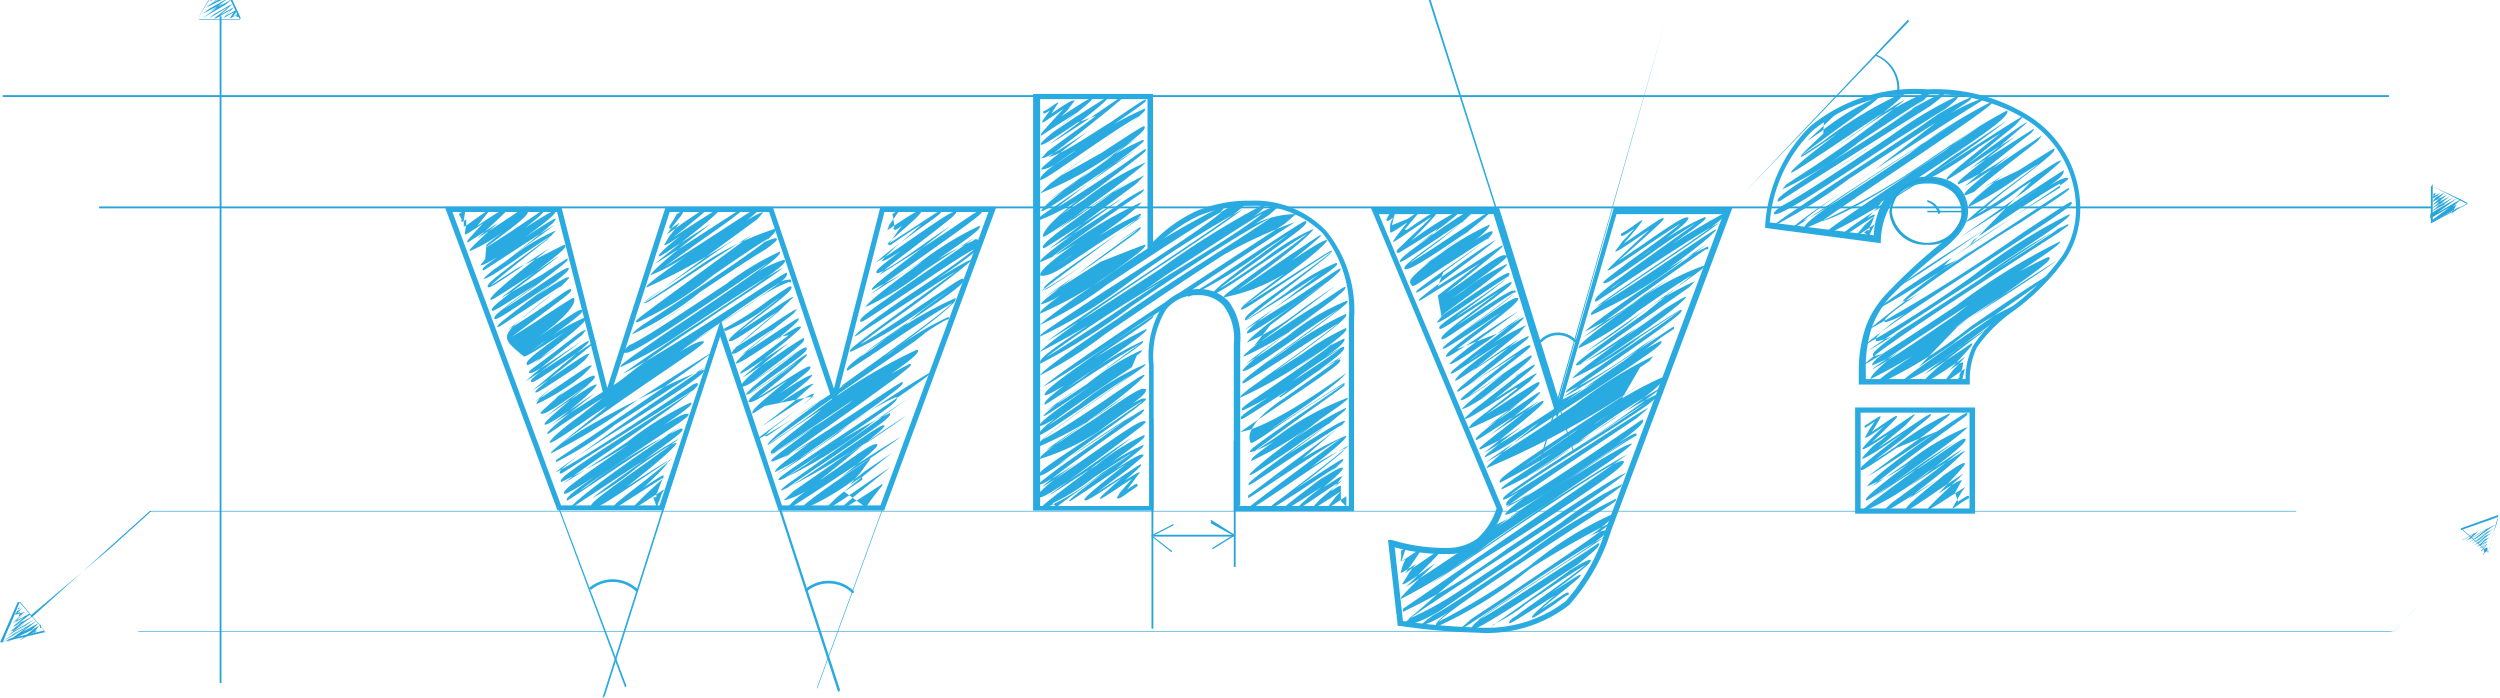 <svg xmlns="http://www.w3.org/2000/svg" viewBox="0 0 81.72 22.81"><defs><style>.a{fill:#27a4d9;}.b{fill:#29abe2;}</style></defs><title>why-do-i-need-digital-marketing</title><path class="a" d="M.09,3.17h78a0,0,0,1,0,0-.06H.09s0,.07,0,.07Z"/><path class="a" d="M3.24,6.81H79.47s0-.06,0-.06H3.24a0,0,0,0,0,0,.06Z"/><path class="a" d="M75.06,16.72H71.29l-9.77,0-13.41,0-14.71,0-13.66,0H5c-.06,0-.08,0-.13.06l-1.22,1.1L1,20.12s0,.07.05.05L4.9,16.7s.09,0,.22,0h7.57l11.77,0,14.31,0,14.51,0,12.35,0h9.43s0-.07,0-.07Z"/><path class="a" d="M4.52,20.65H78c.26,0,.26,0,.44-.2l2.46-2.68a0,0,0,1,0,0,0l-1.89,2.06c-.24.27-.49.53-.74.8,0,0,0,0,0,0H4.52a0,0,0,1,0,0,.06Z"/><path class="a" d="M81.31,18h0s0,0,0-.11l0,0-.16.08a0,0,0,0,1,0,0h0l.17-.2-.25.14h0l.24-.23,0,0-.36.2h0v0h0l.37-.31-.45.26s0,0,0,0,0,0,0,0h0l.27-.22.21-.16-.56.33s0,0,0,0,0,0,0,0l.59-.44-.67.39h0l.67-.5-.78.46h0a0,0,0,0,1,0,0l.32-.29-.4.24h0l-.08-.07h0v0h0l.08.08.5-.29h0s0,0,0,0,0,0,0,0h0l-.31.28c.61-.36.8-.47.87-.5h0v0l-.69.49.62-.35h0s0,0,0,0l-.58.43.52-.3h0s0,0,0,0h0l-.35.27-.12.1.41-.23h0l-.39.33.32-.19h0s0,0,0,0h0l-.12.11-.16.14.22-.12s0,0,0,0v0l-.18.2.12-.06s0,0,0,0l0,.1,0,.06h0v0h0l-.05,0Z"/><path class="a" d="M80.44,17.28l.89.78a0,0,0,0,0,0,0l.34-1.23s0,0,0,0l-1.23.44s0,.07,0,.06l1-.35.21-.08c.08,0,0,0,0,0,0,.17-.09.35-.14.52l-.16.58,0,.06c0,.07,0,0,0,0l-.11-.1-.78-.69A0,0,0,0,0,80.44,17.28Z"/><path class="a" d="M7.24,22.33V.53a0,0,0,0,0-.06,0v21.8a0,0,0,1,0,.06,0Z"/><path class="a" d="M7.73.61h0a0,0,0,0,1,0,0l0-.12L7.51.61h0v0h0A1.33,1.33,0,0,1,7.65.4h0L7.5.48,7.29.6h0a0,0,0,0,0,0,0s0,0,0,0L7.55.32,7.06.6H7s0,0,0,0h0L7.38.3,7.46.23,6.83.6h0L7.36.16,6.61.6s0,0,0,0,0,0,0,0l.7-.5L6.62.45h0a0,0,0,0,1,0,0v0L7.23,0,6.72.26h0s0,0,0,0l.53-.41L7.12-.1l-.3.17h0s0,0,0,0,0,0,0,0l.41-.34-.29.17h0s.1-.1.29-.26L7-.32H7s0,0,0,0a0,0,0,0,1,0,0H7L7.1-.45l.09-.09c-.08,0-.08,0-.08,0a0,0,0,0,1,0,0h0l.14-.08h0s0,0,0,0h0l-.13.15,0,0L7.3-.51h0a0,0,0,0,1,0,0L7-.21a2.86,2.86,0,0,1,.32-.18h0s0,0,0,0L7,0l.16-.09.3-.17h0v0h0L6.88.14l.48-.28.08,0h0a0,0,0,0,1,0,0v0L6.82.3,7.5-.09h0s-.19.15-.65.48l.7-.4h0V0L7,.46,7.6.12s0,0,0,0,0,0,0,0h0L7.4.32,7.19.49,7.65.23h0a0,0,0,0,1,0,0h0L7.38.52l.1-.06L7.71.33h0s0,0,0,.09l-.1.12.2-.11a0,0,0,0,1,0,0l0,.12,0,0a0,0,0,0,1,0,0s0,0,0,0l-.08,0Z"/><path class="a" d="M6.51.62l1.35,0a0,0,0,0,0,0-.05C7.67.15,7.46-.29,7.24-.74a0,0,0,0,0,0,0C7-.3,6.72.14,6.49.58c0,0,0,.06,0,0L7.1-.45l.11-.2c0-.08,0-.07,0,0l.27.53.3.64.07.12s0,0,0,0H7.71l-1.2,0A0,0,0,0,0,6.51.62Z"/><path class="a" d="M79.48,7.21h0s0,0,0,0h0s.19-.14.6-.44l0,0-.64.37h0V7L80,6.62l-.54.31h0s0,0,0,0h0v0h0l.45-.36-.44.26h0s0,0,0,0l.37-.31-.35.2h0v0l.28-.26-.27.15h0l.09-.12.1-.1c-.17.1-.17.1-.18.09h0s0,0,.05-.12l0,0-.06,0,0,0,.12-.06h0l-.05.11,0,0,.19-.11h0v0h0l-.14.16,0,0,.29-.17h0v0h0a2.8,2.8,0,0,1-.27.25L80,6.36h0v0h0l-.36.3.46-.26h0s0,0,0,0l-.48.38.59-.34h0v0h0l-.55.41.67-.38h0s0,0,0,0h0l-.24.18-.41.3.78-.45h0v0l-.28.26.12-.07.27-.15h0v0l-.27.15L80.13,7h0v0l.28-.25-.9.51Z"/><path class="a" d="M79.46,6.11l0,1.19a0,0,0,0,0,0,0l1.19-.63a0,0,0,0,0,0,0L79.5,6.08s-.06,0,0,0l1,.47.17.09s0-.05,0,0l-.49.25-.55.29-.11,0s0,.07,0,0v-.1c0-.36,0-.71,0-1.06A0,0,0,1,0,79.46,6.11Z"/><path class="a" d="M.2,21h0l.69-.5-.46.27-.33.19h0v0h0c.17-.12.52-.36.74-.53l-.64.38s0,0,0,0,0,0,0,0l.62-.46-.16.1-.36.21h0l.5-.39-.4.23s0,0,0,0,0,0,0,0l.39-.33-.3.18s0,0,0,0v0h0l.1-.1L.65,20l-.18.1h0s0,0,0,0l.15-.19-.06,0v0l.13-.08h0L.53,20l.21-.13h0s0,0,0,0h0l-.24.23,0,0L.81,20h0s0,0,0,0h0l-.37.32L.89,20s0,0,0,0,0,0,0,0l-.5.38.19-.11.36-.2H1s0,0,0,0H1s-.18.15-.59.44l.67-.38h0c-.05.05-.21.16-.7.5l.07,0,.47-.27.22-.13h0s0,0,0,0,0,0,0,0l-.71.51.77-.45h0l-.45.36.52-.29h0s0,0,0,0h0s-.08.08-.23.23l.3-.17a0,0,0,0,1,0,0v.11l.06,0v0l-.09,0h0v-.12L1,20.83H1s0,0,0,0a2.72,2.72,0,0,1,.24-.24l-.61.35h0v0l.48-.38L.2,21Z"/><path class="a" d="M1.5,20.68l-.87-1s0,0-.05,0L0,21a0,0,0,0,0,0,0l1.45-.33s0-.07,0-.06l-1.12.26L.09,21c-.09,0,0,.05,0,0,.07-.17.14-.35.22-.52s.19-.45.28-.67l.06-.14s-.06,0,0,0l.08.09.78.92S1.53,20.71,1.5,20.68Z"/><path class="b" d="M44.06,16.61a.05.05,0,0,1-.05,0s0,0,0-.33v-.06l-.46.3c-.15.1-.15.1-.18.1s0,0,0,0,0,0,.28-.37l.18-.19-.32.21c-.63.4-.63.4-.67.39l0,0s0,0,.29-.32l.76-.65c-.35.2-1,.67-1.29.85s-.23.16-.25.15,0,0,0,0,0-.12.85-.77c-1.19.77-1.26.8-1.31.79l0,0c0-.07,0-.08,1.14-.95l.76-.56c-.38.23-.93.6-1.35.88-1,.63-1,.63-1,.62a.05.05,0,0,1,0,0c0-.05,0-.05.16-.2l.4-.3c.59-.45,1.73-1.31,2.09-1.64-.38.19-1.33.83-2,1.29-1.09.73-1.26.84-1.33.83a.05.05,0,0,1,0,0c0-.07,0-.07,2-1.56l1.08-.8c-.43.26-1.26.79-2.85,1.85-.17.11-.17.11-.19.11l0,0s0,0,0-.08h0l.24-.18.65-.49c.7-.52,1.75-1.3,2.26-1.7-.46.28-1.29.83-1.9,1.24-1.14.76-1.19.79-1.24.78l0,0c0-.07-.06-.09,2.63-2l.21-.14c-.43.27-1,.65-1.4.94-1.13.76-1.34.89-1.41.88s0,0,0,0-.07-.11,2.06-1.65a12.13,12.13,0,0,1-2,1.19l0,0c0-.07,0-.12.89-.74a3.08,3.08,0,0,1-.87.44.13.13,0,0,1-.06,0c0-.07,0-.09,1.55-1.17.52-.35,1.16-.79,1.55-1.07-.58.35-1.62,1-2.26,1.45s-.78.51-.81.5,0,0,0,0S40.49,14,42,13c.67-.47,1.53-1.07,1.88-1.36-.41.24-1.32.83-2,1.25-1.26.82-1.27.82-1.31.81l0,0c-.05-.08-.06-.09,1.45-1.09.63-.41,1.43-.93,1.79-1.22-.29.18-.8.52-1.26.84a9.16,9.16,0,0,1-1.91,1.18l-.05,0c0-.06,0-.07.25-.26l.62-.42c.62-.43,1.63-1.12,2.17-1.54l-.91.58A15.34,15.34,0,0,1,40.54,13l0,0c0-.05,0-.05.25-.26l.62-.45c.69-.49,1.84-1.32,2.34-1.73-.4.25-1.11.7-1.67,1.07-1.42.91-1.42.91-1.47.9a0,0,0,0,1,0,0c0-.07-.06-.09,1.78-1.41l1.35-1c-.36.22-1,.65-1.49,1-1.18.81-1.53,1.05-1.64,1s0,0,0,0,.1-.25,1.89-1.53l.47-.34a11.3,11.3,0,0,1-2.32,1.41.05.05,0,0,1,0,0c0-.05,0-.05.32-.32l.75-.55c.58-.43,1.43-1.06,1.91-1.44l-1,.7a8.65,8.65,0,0,1-1.87,1.15s0,0,0,0,.11-.26,1.85-1.45l.87-.59c-.31.2-.73.49-1.09.74-1.15.79-1.52,1-1.63,1l0,0c0-.08-.06-.1,1.8-1.51l.57-.43-.69.45c-1.6,1-1.68,1.07-1.73,1.06l0,0c-.06-.1.07-.23,1.51-1.26.5-.36,1.09-.79,1.33-1-.32.18-1.07.69-1.65,1.08-1.06.72-1.26.84-1.33.83l0,0c0-.07-.05-.08,1.4-1.16A5.94,5.94,0,0,1,40,9.72a.05.05,0,0,1,0,0c0-.06,0-.06.88-.71.59-.42,1.5-1.07,1.86-1.38-.3.18-.87.57-1.35.89-1.25.86-1.66,1.12-1.77,1.09s0,0,0,0,0-.14,1.5-1.22l1-.73-.71.47a15.65,15.65,0,0,1-2.56,1.57l0,0a.05.05,0,0,1,0-.08h0c.18,0,1.56-.95,2.47-1.55,1.32-.86,1.32-.85,1.37-.84l0,0c.06.09-.06.2-1.55,1.27-.45.32-1,.71-1.27.93.33-.19.93-.6,1.44-.95a7.2,7.2,0,0,1,1.63-1s0,0,0,0-.09.26-2,1.65l-.5.36c.54-.32,1.49-1,2-1.33.71-.48.71-.48.75-.47s0,0,0,0,0,.06-1.18,1l-1.14.85L41.51,9c1.28-.87,1.76-1.18,1.88-1.15s0,0,0,0-.06.21-1.47,1.23l-1.2.88,1.32-.84c1.44-.93,1.45-.93,1.5-.92l0,0c0,.07,0,.07-1.27,1.06-.54.41-1.22.93-1.56,1.21.31-.19.84-.56,1.3-.87a7,7,0,0,1,1.65-1,.1.1,0,0,1,.05,0c0,.07.06.09-1.35,1-.59.4-1.35.92-1.67,1.18.34-.2,1.05-.67,1.6-1,1.21-.81,1.45-1,1.53-1l0,0c0,.08.07.1-2.3,1.85L41,11.3c.54-.33,1.47-1,2.05-1.33.89-.6.89-.6.93-.59l0,0c0,.09,0,.14-1.53,1.24-.61.44-1.4,1-1.72,1.27.3-.17.88-.57,1.37-.91A7.64,7.64,0,0,1,44,9.84l.05,0c0,.08,0,.09-1.64,1.3-.32.23-.68.48-1,.71l.56-.37A10.79,10.79,0,0,1,44,10.26l0,0c.06.1-.13.3-2.33,1.88l.88-.56A9,9,0,0,1,44,10.72a.05.05,0,0,1,0,0c.06.1-.11.28-1.89,1.51l.26-.17a7.91,7.91,0,0,1,1.58-1l0,0c0,.08,0,.19-.61.59.43-.26.55-.32.59-.31l0,0c.07.11-.18.33-2.06,1.64l-.07,0a11.12,11.12,0,0,1,2-1.24l0,0c.06.09,0,.17-1.93,1.47l-1.33.91C41.38,14,43,12.92,44,12.2h0s0,0,0,0-.16.3-2,1.52l-.47.32,2.27-1.44c.13-.08.13-.08.15-.08l0,0s0,0,0,.08h0l-.22.17-.58.42c-.65.46-1.68,1.21-2.26,1.65l.85-.57A9.53,9.53,0,0,1,44.06,13a.05.05,0,0,1,0,0c0,.05,0,.05-.27.26l-.64.45L42,14.6A10.44,10.44,0,0,1,44,13.33l0,0c0,.07,0,.07-.91.79l-1,.74c1.74-1.13,1.83-1.11,1.88-1.1s0,0,0,0,0,.06-.47.43L42.57,15l-1,.71.21-.14A9.49,9.49,0,0,1,44,14.24a.05.05,0,0,1,0,0c0,.07.07.11-1.64,1.42a6.71,6.71,0,0,1,1.59-1,.05.05,0,0,1,0,0c0,.07,0,.07-1.16,1l-.44.32.69-.45c.83-.53.83-.53.87-.52l0,0c0,.07,0,.07-.74.66l0,0c.5-.33.66-.4.72-.38a.05.05,0,0,1,0,0c0,.05.05.07-.63.64.57-.36.57-.36.61-.36l0,0s0,.06-.37.49c.27-.18.3-.19.33-.18s0,0,0,0,0,0,0,.17,0,.22,0,.27h0a0,0,0,0,1,0,.06,0,0,0,0,1,0,0Z"/><path class="b" d="M38.41,7.49h0s0,0,0,0a.06.06,0,0,1,0-.08h0a2,2,0,0,0,.3-.19C38.92,7,38.93,7,39,7l0,0a.05.05,0,0,1,0,.08h0l-.19.13c-.27.18-.32.21-.36.21Z"/><path class="b" d="M34.56,16.61h0l0,0c0-.07,0-.08,1.31-1,.37-.26.82-.57,1.15-.82l-1,.67a8.45,8.45,0,0,1-2,1.21.05.05,0,0,1,0,0c-.05-.07-.06-.09,2-1.62l1-.76c-.35.22-.84.56-1.27.86-1.14.79-1.65,1.14-1.79,1.11a.05.05,0,0,1-.05,0c0-.08,0-.22,1.33-1.15-.9.58-1.2.75-1.27.73a.05.05,0,0,1,0,0c0-.06,0-.06.7-.59l1.42-1,.93-.67c-.49.3-1.28.83-1.82,1.2-1,.72-1.15.78-1.21.76l0,0c-.06-.1.06-.2,1.59-1.21.64-.42,1.49-1,1.77-1.22-.28.15-.92.6-1.45,1A7.57,7.57,0,0,1,34,15a.09.09,0,0,1,0,0c0-.08-.06-.09,1.45-1.14.48-.33,1-.72,1.47-1l-.3.2A13,13,0,0,1,34,14.58a.1.1,0,0,1-.05,0c-.07-.1.13-.29,2.47-1.93l.53-.37c-.45.27-1.14.75-1.65,1.1-1.07.73-1.27.85-1.34.84l0,0c0-.06,0-.15.54-.55-.31.19-.45.26-.51.25l0,0c0-.07-.07-.11,1.68-1.32l0,0c-1.35.9-1.5,1-1.56,1s0,0,0,0-.06-.09,1.78-1.36l1.37-1c-.59.35-1.62,1-2.25,1.44-.84.55-.84.55-.87.54l0,0c0-.06,0-.13.65-.62-.43.26-.59.33-.64.32a.09.09,0,0,1,0,0c0-.08-.1-.17,2.64-2,1.49-1,3.28-2.18,4.46-2.95l1.08-.71A14.66,14.66,0,0,0,40,8.33c-1.22.78-2.68,1.78-3.86,2.58A14.3,14.3,0,0,1,34,12.27s0,0,0,0-.08-.11,2.53-1.85c1.42-1,3.11-2.05,4.23-2.78l.77-.51C40.6,7.58,38.46,9,37,10A20.44,20.44,0,0,1,34,11.89l0,0s0,0,0-.07c.06-.25,1.49-1.15,3.83-2.6,1.34-.83,3-1.84,3.43-2.24-.5.29-1.89,1.2-3.13,2A33.84,33.84,0,0,1,34,11.5s0,0,0,0,.07-.23,3.56-2.56c1.28-.85,2.71-1.81,3.06-2.1a34.93,34.93,0,0,0-3.79,2.44A15.26,15.26,0,0,1,34,11,.05.05,0,0,1,34,11c0-.08,0-.08,2.06-1.45,1.41-.9,3.47-2.23,3.88-2.63-.51.24-2.43,1.51-3.75,2.38A12.25,12.25,0,0,1,34,10.62s0,0,0,0,0-.06,1.19-.92c.46-.31,1-.71,1.48-1l-.34.22A12.08,12.08,0,0,1,34,10.25a.05.05,0,0,1,0,0c0-.06,0-.12.78-.68a2.26,2.26,0,0,1-.75.38.1.1,0,0,1,0,0c0-.07,0-.08,1.82-1.46l1.37-1c-.45.26-1.29.82-1.89,1.23-1.1.74-1.15.76-1.2.75a.05.05,0,0,1,0,0c-.06-.09.09-.23,1.8-1.41.52-.36,1.14-.78,1.42-1-.52.28-1.89,1.2-2.53,1.63S34,9,34,9l0,0c0-.08,0-.23,1.34-1.17A6.14,6.14,0,0,1,34,8.57l0,0c0-.08-.06-.11,2.56-2l.16-.12-1.27.82c-1.3.85-1.31.85-1.35.84l0,0c-.06-.09,0-.21,2.27-1.81l.46-.33-1.17.77c-1.34.89-1.5,1-1.56,1s0,0,0,0S33.9,7.5,35.7,6.19a6.1,6.1,0,0,1-1.71,1,.09.09,0,0,1-.05,0s0-.06.09-.13l.21-.15c1.48-1,2.45-1.71,2.88-2-.39.23-1.07.7-1.62,1.07-1.1.75-1.38.94-1.47.92s0,0,0,0,0-.19,1.55-1.24c.53-.38,1.21-.86,1.57-1.15l-1,.67A11.28,11.28,0,0,1,34,6.32a.05.05,0,0,1,0,0s0,0,.34-.33l.81-.6c.71-.54,1.73-1.29,2.12-1.61-.43.22-1.44.91-2.09,1.36-1,.7-1.12.75-1.18.74a.05.05,0,0,1,0,0c0-.06,0-.17.57-.56a1.21,1.21,0,0,1-.48.22.1.1,0,0,1-.05,0c0-.05,0-.05.38-.37l.87-.67.26-.2c-1.09.73-1.41.89-1.51.87a.1.1,0,0,1,0,0s0,0,.2-.22l.45-.33c.31-.23.78-.56,1.13-.83L35.23,4c-1,.68-1.15.75-1.21.73l0,0c0-.07,0-.08.91-.83.11-.09.23-.19.35-.27l-.78.5c-.45.3-.45.3-.48.3l0,0c0-.06,0-.07.74-.87h0l-.35.24c-.31.21-.31.21-.34.2a.05.05,0,0,1,0,0c0-.05,0-.05.25-.39h0c-.16.1-.17.1-.2.1l0,0a.05.05,0,0,1,0-.08h0c.05,0,.25-.15.34-.21s.11-.07.14-.07,0,0,0,0,0,0-.23.36l0,0h0c.55-.37.66-.43.71-.42a.05.05,0,0,1,.05,0s0,0-.26.34c-.13.13-.34.34-.5.52L34.4,4c1.11-.74,1.25-.81,1.31-.8l0,0c0,.06,0,.07-.79.72l-.5.4.7-.47c1-.63,1.05-.68,1.1-.67s0,0,0,0,.07.1-1.65,1.34l-.26.19c.41-.24,1.11-.7,2.09-1.38.29-.19.29-.19.31-.19l0,0c0,.06,0,.06-.49.47l-1,.8-.95.73C34.82,5,35.71,4.35,36.3,4c1-.69,1.11-.75,1.16-.74l0,0c0,.07,0,.08-1.34,1-.52.35-1.22.82-1.67,1.15l.6-.41a10.22,10.22,0,0,1,2.37-1.45.09.09,0,0,1,0,0c.05.08.06.1-2.31,1.86l-.48.36L36,5c1.3-.85,1.36-.88,1.41-.87a.05.05,0,0,1,0,0c.07.11-.14.3-1.87,1.52l-1.2.86c.28-.17.67-.44,1-.69a8.63,8.63,0,0,1,2-1.24.1.1,0,0,1,.05,0c0,.06,0,.08-1.28,1L34.54,6.79c.73-.43,2-1.28,2.48-1.63s.41-.28.44-.27l0,0c0,.07,0,.07-1.68,1.34-.38.26-.79.57-1.13.81l.8-.52a9,9,0,0,1,2-1.21s0,0,0,0,0,.06-1.16.93c-.58.41-1.35,1-1.82,1.33l.81-.53a13.29,13.29,0,0,1,2.13-1.31l0,0s0,0-.27.28l-.66.49c-.67.5-1.68,1.24-2.2,1.65.56-.34,1.59-1,2.21-1.41a6,6,0,0,1,.91-.56l0,0s0,.06-.13.16l-.32.22c-.54.38-1.91,1.33-2.6,1.87l.15-.09a13.75,13.75,0,0,1,2.81-1.73s0,0,0,0,0,.15-1.61,1.26l-1.16.82.46-.32a11.06,11.06,0,0,1,2.28-1.39l0,0c.05.07.05.08-1.67,1.35-.57.42-1.25.93-1.58,1.19.62-.33,2.23-1.42,2.82-1.82.42-.28.42-.28.44-.27l0,0c0,.08,0,.09-1.56,1.19-.51.35-1.15.79-1.55,1.08l1.79-1.14C37.39,8,37.4,8,37.44,8l0,0c0,.07.06.11-1.71,1.34l.32-.21A26.42,26.42,0,0,1,40,6.72l0,0s.05.08-.15.26a1.66,1.66,0,0,1,.74-.32.07.07,0,0,1,.06,0c.05.09.07.11-3.18,2.28-1.2.8-2.64,1.76-3.24,2.21.7-.41,2.33-1.47,3.7-2.36a27.43,27.43,0,0,1,3.4-2.12l0,0s0,0,0,.07-.15.19-.4.38a2.33,2.33,0,0,1,.84-.39s.05,0,.05,0,0,0-.33.29l-.46.3A3,3,0,0,1,42.29,7a.07.07,0,0,1,.07,0s0,0-.36.31l-.9.59c-1.93,1.26-6.24,4.08-7,4.74.54-.28,2.35-1.48,3.08-2,.5-.33.5-.33.52-.32l0,0c0,.06,0,.06-.25.25l-.61.42c-.55.37-1.47,1-2.12,1.46h0a17.51,17.51,0,0,1,2.76-1.7.05.05,0,0,1,0,0c0,.07.05.09-1.8,1.37l-.83.58.52-.34a9.7,9.7,0,0,1,2-1.22l0,0c0,.06,0,.06-.3.29l-.71.49c-.68.46-1.69,1.16-2.19,1.53.35-.22.91-.59,1.38-.91a8.42,8.42,0,0,1,1.77-1.1l0,0c0,.06,0,.06-.16.18L37,12c-.64.43-2.18,1.45-2.73,1.91l1-.68a9.13,9.13,0,0,1,2.17-1.33.1.1,0,0,1,0,0c0,.06,0,.06-1,.75-.72.51-2,1.39-2.34,1.71.42-.21,1.63-1,2.32-1.49.92-.62.93-.62,1-.61s0,0,0,0-.17.31-2,1.61c-.45.31-1,.65-1.22.85.36-.2,1-.67,1.54-1,1.1-.76,1.55-1.07,1.67-1a.05.05,0,0,1,.05,0c0,.07,0,.16-.44.47.21-.12.34-.18.39-.16a0,0,0,0,1,.05,0c0,.05,0,.05-.41.37-.25.18-.58.43-.94.68l-1.53,1.11c.48-.3,1.14-.74,1.65-1.07,1.12-.75,1.13-.74,1.17-.73a.05.05,0,0,1,0,0s0,.06-.14.17l-.33.24c-.71.49-2.47,1.74-2.87,2.12.28-.15,1-.64,1.59-1.06,1.12-.78,1.62-1.12,1.75-1.09a.09.09,0,0,1,.05,0c0,.07,0,.07-1.44,1.15-.6.44-1.36,1-1.76,1.3.39-.23,1.06-.69,1.58-1a7.09,7.09,0,0,1,1.57-1l0,0c.05.08.06.1-1.63,1.29l-.15.11.11-.08a8.22,8.22,0,0,1,1.65-1l0,0c0,.07,0,.09-.9.79.57-.37.78-.48.85-.47l.05,0c0,.05,0,.05-.5.47l-1,.75.84-.54c.54-.36.54-.36.58-.36l0,0c0,.06,0,.06-.65.64l-.05,0c.54-.35.61-.39.66-.38l0,0s0,0-.41.56c.23-.16.28-.19.32-.18s0,0,0,0a.06.06,0,0,1,0,.08s0,0,0,0l-.29.2c-.25.18-.29.2-.33.19l-.05,0s0,0,.11-.19l.39-.45c-.15.1-.36.23-.51.34-.49.32-.5.32-.53.32l0,0c0-.06,0-.06.63-.62l.08-.07c-1,.69-1.16.75-1.22.74l0,0c0-.07-.05-.09,1.33-1.17l0,0c-.34.21-.79.52-1.11.74-.69.46-.69.46-.73.45s0,0,0,0,0-.07,1-.81l1-.73c-.33.2-.8.51-1.19.77a7.06,7.06,0,0,1-1.34.84Zm3.32-7.35,0,0a43.39,43.39,0,0,0-3.69,2.42c.4-.23,1.59-1,2.74-1.79l1-.66Z"/><path class="b" d="M44.26,16.71H40.33V11.26A1.81,1.81,0,0,0,40,10a1.1,1.1,0,0,0-.89-.35,1.24,1.24,0,0,0-1,.48,2.91,2.91,0,0,0-.4,1.79v4.77H33.77V3.07h3.92V7.91a4.83,4.83,0,0,1,1.39-1,4.41,4.41,0,0,1,1.82-.35,3.22,3.22,0,0,1,2.46,1,4.1,4.1,0,0,1,.9,2.9v6.29Zm-3.75-.17h3.58V10.42a4,4,0,0,0-.85-2.79,3.13,3.13,0,0,0-2.34-.9,4.27,4.27,0,0,0-1.75.34,4.92,4.92,0,0,0-1.49,1.11l-.15.15V3.24H34v13.3h3.56v-4.6A3.08,3.08,0,0,1,38,10a1.47,1.47,0,0,1,1.17-.55,1.3,1.3,0,0,1,1,.41,2,2,0,0,1,.37,1.36v5.28Z"/><path class="a" d="M37.7,20.55V13.7a0,0,0,1,0-.06,0v6.85a0,0,0,0,0,.06,0Z"/><path class="a" d="M40.39,18.53V14.42a0,0,0,0,0-.06,0v4.11a0,0,0,0,0,.06,0Z"/><path class="a" d="M37.71,17.54h2.63a0,0,0,0,0,0-.06H37.71a0,0,0,0,0,0,.06Z"/><path class="a" d="M38.37,17.12l-.72.37a0,0,0,0,0,0,.05l.63.5s.08,0,0-.05l-.64-.5v.05l.72-.37s0-.07,0-.05Z"/><path class="a" d="M39.57,17.1l.77.42v-.05l-.71.44s0,.08,0,.05l.71-.44s0,0,0-.05L39.6,17s-.06,0,0,.06Z"/><path class="b" d="M27.5,12.69h0l0,0c0-.05,0-.07.09-.14l.21-.15c2.26-1.61,3.08-2.25,3.33-2.49-.42.21-1.71,1.07-2.44,1.56-1,.66-1,.66-1,.65l0,0c-.07-.12.21-.34,1.89-1.48C30,10.22,30.6,9.81,31,9.51l-.43.3a14.34,14.34,0,0,1-2.74,1.68.1.1,0,0,1-.05,0c0-.07-.05-.07,2.1-1.63l1.38-1c-.54.33-1.55,1-3,1.94-.3.2-.3.2-.32.19s0,0,0,0,0-.14,1.74-1.32c.81-.54,1.88-1.25,2.16-1.52-.38.18-1.56,1-2.37,1.53-1.17.78-1.28.85-1.34.84l0,0c-.07-.1.1-.24,2-1.54.62-.43,1.36-.93,1.73-1.21-.38.23-1.07.69-1.65,1.08a9.65,9.65,0,0,1-1.92,1.19s0,0,0,0,0-.18,2.07-1.63l1-.69-.1.07a17.11,17.11,0,0,1-2.76,1.69l0,0c0-.07-.05-.08,1.44-1.22l1.15-.89c-.26.17-.63.42-.95.65-1,.71-1.38.93-1.48.91l0,0c-.05-.07,0-.14.79-.73-.45.29-.57.34-.62.33s0,0,0,0,0-.05.45-.46c.23-.2.6-.51.83-.72-.19.11-.5.31-1,.66-.06,0-.06,0-.08,0l0,0s0,0,.35-.5l.1-.13c-.16.12-.21.14-.25.13l0,0a.05.05,0,0,1,0-.08h0A2,2,0,0,0,29.17,7c.19-.13.2-.14.24-.13a.05.05,0,0,1,0,0s0,0-.34.48L29,7.53c1-.68,1.07-.67,1.1-.66l0,0c.05.08,0,.14-1.05,1.05L29,8l1-.65c.7-.46.7-.46.74-.46l0,0c.05.07.05.07-.81.68-.39.29-1,.72-1.28,1,.29-.16.79-.51,1.19-.79,1-.69,1.3-.88,1.4-.87a.08.08,0,0,1,0,0c.05.07.05.08-1.5,1.27-.36.27-.77.58-1,.81.57-.35,1.59-1,2.28-1.46,1-.68,1-.68,1.08-.67a0,0,0,0,1,0,0c.05.08.07.1-1.84,1.45-.65.46-1.42,1-1.8,1.31l1.56-1a10.55,10.55,0,0,1,2-1.24l0,0c.06.1-.11.24-2,1.53l-1.21.83.43-.29a12.58,12.58,0,0,1,2.57-1.58A.1.1,0,0,1,32,8c.06.1-.11.26-1.39,1.14.93-.59,1.1-.65,1.15-.64s0,0,0,0,0,.07-1.83,1.43c-.65.47-1.42,1-1.81,1.33.54-.3,1.69-1.08,2.37-1.54.92-.62.92-.61,1-.61l0,0c.08.13-.23.37-2,1.55-.46.32-1,.68-1.36,1l.42-.28a12.46,12.46,0,0,1,2.64-1.62.05.05,0,0,1,.05,0c0,.07.09.15-2.32,1.89l.17-.11A9.51,9.51,0,0,1,31,10.36l0,0a.05.05,0,0,1,0,.08h0c-.15,0-1.07.66-1.82,1.15a10.84,10.84,0,0,1-1.69,1.06Z"/><path class="b" d="M28.31,16.59h0l0,0s0-.06.53-.72l0-.05c-1.17.77-1.26.8-1.31.79a.05.05,0,0,1,0,0c0-.05,0-.05.51-.48l1.06-.85c-.24.15-.6.4-.89.6-.84.58-1.1.75-1.19.73s0,0,0,0,0-.05.38-.39l.83-.67.93-.75-.91.62a8.19,8.19,0,0,1-2,1.23s0,0-.06,0,0-.15,1.66-1.27c.57-.38,1.25-.84,1.61-1.11-.53.31-1.6,1-2.36,1.51-1.33.87-1.34.87-1.38.86s0,0,0,0,.06-.21.88-.77a2.57,2.57,0,0,1-.91.47.09.09,0,0,1-.06,0s0,0,.3-.28l.72-.5,2.29-1.59a21.62,21.62,0,0,1-3.4,2.07.05.05,0,0,1,0,0c0-.05,0-.05.2-.21l.49-.35c.84-.59,2.45-1.73,3.42-2.44l-1.14.78a14.64,14.64,0,0,1-3,1.87.15.15,0,0,1-.06,0c0-.06,0-.06.42-.36l1-.68c1.24-.82,3.25-2.15,3.67-2.54-.46.21-2.08,1.3-3.2,2.05a12.09,12.09,0,0,1-2,1.27l0,0c0-.07-.06-.11,1.68-1.35a6.69,6.69,0,0,1-1.75,1h0a.09.09,0,0,1-.06,0c0-.06,0-.07.88-.73l.78-.58-.66.44c-.85.57-.94.62-1,.61l0,0c-.05-.07-.06-.1,1.34-1.19l.3-.24c-.37.23-.92.6-1.24.82-.48.33-.48.33-.52.32s0,0,0,0,0-.13,1.16-1l.64-.48c-.35.21-.92.6-1.28.84-.55.38-.55.38-.59.37a.05.05,0,0,1,0,0c0-.05,0-.05.22-.25l.51-.39.85-.67L25,13.27c-.39.25-.38.25-.41.24l0,0c0-.08,0-.15,1.14-1.07-.81.54-1.12.72-1.21.7a.05.05,0,0,1-.05,0c0-.08,0-.12,1-.88.18-.12.39-.27.57-.41l-.54.37c-.88.59-1.05.7-1.12.68s0,0,0,0,0-.1.94-.83l.81-.61-.65.43c-.84.58-1.11.76-1.2.74a.05.05,0,0,1-.05,0c0-.09.05-.21,1.42-1.31l.15-.12-.6.39c-.85.58-1,.64-1,.62l0,0c0-.05,0-.05.25-.25s.9-.67,1.33-1L25.5,11c-1.08.73-1.37.9-1.45.88s0,0,0,0-.06-.09,1.22-1.09l-.05,0c-1,.66-1.18.79-1.25.77a.09.09,0,0,1-.05,0c0-.07,0-.15,1.49-1.37l-.35.23c-.91.62-1.11.74-1.18.73l-.05,0c0-.07-.05-.08.91-.83.24-.19.53-.41.75-.6l-.22.16a6,6,0,0,1-1.53.93.05.05,0,0,1-.05,0,.05.05,0,0,1,0-.08h0a11.22,11.22,0,0,0,1.44-.92c.68-.46.69-.46.73-.45a.05.05,0,0,1,0,0c.05.08,0,.18-1.16,1.05l-.55.44.74-.49c.88-.6,1-.66,1.05-.65l0,0s0,0-.53.51c-.39.32-1,.85-1.36,1.13.25-.15.64-.41,1-.62.87-.59,1-.64,1-.63s0,0,0,0,0,0-.1.14l-.24.19c-.37.29-1.09.85-1.48,1.18l1.08-.71c.75-.5.76-.5.8-.49l0,0c0,.06,0,.1-.77.73.59-.39.73-.47.79-.46a.09.09,0,0,1,.05,0c0,.06,0,.06-.64.6-.4.32-1,.82-1.27,1.06.23-.13.64-.42,1-.64.81-.56,1-.66,1-.65l0,0c.06.09,0,.17-1.11,1l-.49.37.57-.38c.88-.59,1.05-.7,1.12-.68a.05.05,0,0,1,0,0c.05.09,0,.16-1.05.9l-.81.59c.38-.21,1.11-.72,1.47-1s.38-.27.42-.26,0,0,0,0,0,.06-.73.68l-.89.73c1.65-1.06,1.67-1.06,1.72-1l0,0c0,.06.05.07-1,.86.72-.48,1-.62,1.06-.6s0,0,0,0,.05.07-.94.81a3.16,3.16,0,0,1-.27.2c.85-.56,1.16-.74,1.25-.72a.05.05,0,0,1,0,0s0,0-.69.62l-1,.77.53-.35c.92-.61,1.11-.74,1.18-.72s0,0,0,0,0,.13-1.22,1c-.26.19-.55.4-.71.53.63-.27,2.89-1.79,4.16-2.65s1.35-.91,1.39-.9l0,0c0,.05,0,.05-.31.29l-.78.54c-1.11.76-3.16,2.18-4.05,2.85.38-.24.93-.61,1.46-1a18.18,18.18,0,0,1,3.4-2.09.05.05,0,0,1,.05,0c.08.12-.24.4-3.79,2.75l-1.11.74c.56-.31,1.77-1.14,2.63-1.73a10.28,10.28,0,0,1,2-1.3l.05,0c0,.06,0,.06-.48.44l-1.13.82-2.61,1.85c.91-.55,2.41-1.54,3.18-2.05s.73-.47.76-.47l0,0c.05.08.07.12-3.54,2.62l-.6.41c.51-.3,1.38-.9,2.06-1.37a8.46,8.46,0,0,1,1.84-1.16l.05,0c.06.11-.12.26-2,1.52-.6.4-1.3.86-1.75,1.18l.79-.51a16.69,16.69,0,0,1,2.74-1.68l0,0c.06.1-.1.24-1.89,1.45-.54.36-1.18.79-1.47,1,.36-.19,1.13-.72,1.72-1.13,1.07-.74,1.37-.94,1.46-.92l0,0c0,.06,0,.06-.44.44l-.93.76-.77.62.65-.45c.84-.59,1.12-.77,1.21-.75a.09.09,0,0,1,.05,0c0,.07.05.09-1.2,1.09l.68-.45c.26-.17.26-.17.29-.16l0,0s0,0-.3.42l-.36.42a2,2,0,0,0,.19-.13c.17-.11.17-.11.19-.1l0,0a.05.05,0,0,1,0,.08h0l-.13.09c-.35.24-.42.28-.46.28Zm1.31-3c-.34.21-.94.62-1.49,1l-.56.38.28-.18c.64-.42,1.4-.92,1.77-1.2Z"/><path class="b" d="M20,12.94h0a.05.05,0,0,1,0,0c0-.06,0-.06.4-.34l1-.62,2-1.3c.5-.35.94-.64,1.31-.88l.8-.57c-.32.19-.83.53-1.35.88a27.92,27.92,0,0,1-3.93,2.41s0,0,0,0,.15-.28,2.67-1.93c1-.69,2.32-1.52,2.7-1.84-.51.25-2.13,1.33-3.25,2.08A12.12,12.12,0,0,1,20.28,12l0,0c0-.06,0-.06.42-.37l1-.7c1.07-.71,2.7-1.8,3.4-2.33-.33.21-.81.54-1.29.86-2.13,1.44-3.17,2.11-3.36,2.07a.09.09,0,0,1-.06,0c-.06-.09.05-.21,2.73-2.05.73-.5,1.52-1.05,1.92-1.34-.46.27-1.38.89-2.16,1.41a10.53,10.53,0,0,1-2.22,1.38s0,0,0,0,0-.05.32-.29l.79-.52c1.07-.71,2.95-1.95,3.41-2.36-.34.18-1.18.76-1.89,1.25a11.22,11.22,0,0,1-2.44,1.52.09.09,0,0,1-.06,0c0-.05,0-.05.19-.21l.47-.35,1.43-1.05,1.72-1.26c-.56.35-1.43.92-2.08,1.35-1.35.89-1.41.91-1.45.9l0,0c0-.07,0-.07,1.16-.86.6-.4,1.44-1,2-1.38A21.46,21.46,0,0,1,21.13,9.4a0,0,0,0,1,0,0c0-.06-.05-.07,1.49-1.16A6.44,6.44,0,0,1,21.26,9s0,0,0,0,0-.14,1.34-1.19l.65-.51-.84.54c-.84.55-.84.55-.88.54s0,0,0,0-.05-.08.72-.68c-.38.26-.48.32-.54.31s0,0,0,0,0,0,.15-.26l.31-.4.05-.07c-.3.2-.31.2-.34.19l0,0s0-.07,0-.08h0A3.33,3.33,0,0,0,22.12,7c.22-.14.22-.14.25-.14l0,0s0,0-.09.17l-.18.23-.31.4c.15-.09.35-.24.52-.36.57-.39.68-.46.75-.45a.05.05,0,0,1,0,0c0,.06,0,.06-.66.6l-.41.32.24-.16c1.16-.75,1.3-.83,1.35-.82s0,0,0,0,.05.07-1.07.95c-.37.29-.84.66-1.11.89.54-.32,1.76-1.12,2.35-1.5s.54-.35.57-.35l0,0c0,.06,0,.06-.48.43l-1.06.75-1.06.76c.68-.42,1.68-1.07,2.26-1.45.81-.52.81-.52.84-.51l0,0c0,.06,0,.14-.41.44.34-.2.49-.27.54-.26l0,0s0,0-.2.23l-.52.38c-.42.31-1,.73-1.54,1.13l-1.72,1.27c.48-.28,1.33-.87,2-1.33A9.61,9.61,0,0,1,25.3,7.49a.05.05,0,0,1,.05,0c0,.06,0,.17-.56.56a1.43,1.43,0,0,1,.54-.26.1.1,0,0,1,.05,0c.05.08.06.1-2.19,1.64-1,.71-2.27,1.56-2.61,1.85.47-.2,2.07-1.28,3.16-2A9.35,9.35,0,0,1,25.5,8.22l0,0c0,.06.07.11-.95.83a3.44,3.44,0,0,1,1.05-.55.05.05,0,0,1,.05,0c.07.11-.18.32-2.84,2.06-1,.64-2,1.33-2.46,1.66C21,11.92,22.86,10.74,24,10c1.67-1.09,1.68-1.09,1.72-1.08l0,0c0,.05.05.09-.19.29a.58.58,0,0,1,.26-.07.15.15,0,0,1,.06,0,.08.08,0,0,1,0,.08.06.06,0,0,1-.07,0,4.79,4.79,0,0,0-1.13.63l-.44.29-.88.59-.87.59A14.08,14.08,0,0,1,20,12.94Z"/><path class="b" d="M21.47,16.58h0a.05.05,0,0,1,0,0s0,0,.13-.34c0-.07.08-.17.12-.25l-.39.25c-.57.37-.57.37-.61.36l0,0c0-.06,0-.06.43-.48l.59-.54c-.24.14-.57.36-.84.53-.78.5-.78.5-.82.49l0,0c-.05-.07-.05-.08,1-.89.3-.24.67-.53.91-.74l-.92.62c-1.19.8-1.6,1.07-1.7,1a.05.05,0,0,1-.05,0c-.06-.1.1-.25,1.73-1.41.43-.31.91-.65,1.16-.85-.55.29-2,1.27-2.78,1.78s-.79.53-.82.52,0,0,0,0,.21-.39,3.16-2.37l.46-.3c-.7.4-2.05,1.32-2.8,1.82s-.87.59-.91.58a0,0,0,0,1,0,0c0-.07,0-.15.93-.79-.66.43-.95.59-1,.57a.05.05,0,0,1,0,0c-.06-.09,0-.18,2.15-1.65l1.19-.82a21.59,21.59,0,0,1-3.45,2.09.05.05,0,0,1,0,0c-.07-.11.17-.31,2.58-1.86.64-.41,1.38-.89,1.86-1.22-.78.48-2.21,1.4-3.18,2-1.25.81-1.25.81-1.29.8l0,0c-.05-.07-.08-.11,1.38-1.15.8-.57,1.79-1.25,2.58-1.79l.81-.56c-.68.39-2,1.28-3,1.92a11.61,11.61,0,0,1-1.91,1.21l0,0c0-.05,0-.07.06-.11l.12-.08.45-.3c1-.66,3.67-2.47,4.57-3.16-.54.32-1.59,1-2.55,1.62a18.14,18.14,0,0,1-2.81,1.74,0,0,0,0,1,0,0c0-.05,0-.05.69-.62.34-.28.86-.68,1.14-.92-.24.14-.59.39-.88.59-.77.52-.92.61-1,.6s0,0,0,0,0-.15,1-.88l.73-.57c-.41.25-1.13.73-1.45.95s-.33.22-.36.21,0,0,0,0-.05-.07,1-.88l.59-.47-.41.28c-.88.61-1.17.79-1.26.77a.05.05,0,0,1,0,0c0-.06-.05-.07,1.5-1.36l-.39.28c-.82.57-1.09.74-1.19.72a.05.05,0,0,1-.05,0c0-.06,0-.06,1.45-1.31h0a7.29,7.29,0,0,1-1.58,1l0,0c0-.06-.06-.11,1.38-1.27l-.16.12c-1,.65-1.18.78-1.26.77l0,0c0-.06,0-.06.7-.64.42-.33,1.06-.83,1.33-1.08-.26.15-.73.47-1.1.73-.83.57-1,.67-1.06.65l0,0c-.05-.08,0-.12,1.09-.93l.57-.42-.27.18c-1,.67-1.33.89-1.42.87a.09.09,0,0,1-.05,0c0-.05,0-.05.15-.17.8-.59,1.3-1,1.61-1.21l-.31.2c-1.33.87-1.46.93-1.51.92l0,0c-.06-.09,0-.2,1.24-1.08h0c-1.06.69-1.28.81-1.35.8l0,0C16.33,11,16.33,11,17.55,10c.3-.24.65-.51.87-.7-.37.22-1,.67-1.45.95-.67.45-.67.45-.71.44a.05.05,0,0,1,0,0c0-.07,0-.08,1.09-.91l.77-.57-.6.4c-1.05.7-1.28.84-1.35.82l0,0c-.05-.09,0-.15,1.35-1.13-1.24.8-1.38.87-1.43.86a.05.05,0,0,1,0,0c-.05-.08,0-.15,1.15-1,.35-.26.79-.59,1.05-.81l-1,.68c-1.15.75-1.21.78-1.26.77a.05.05,0,0,1,0,0c0-.06-.07-.12,1.92-1.68-.32.2-.71.46-1,.67-.88.59-.92.61-1,.6a.05.05,0,0,1,0,0c-.05-.09.06-.2,1.35-1.15l.76-.56c-.26.16-.6.39-.91.6-1,.71-1.27.85-1.34.83s0,0,0,0,0-.06.83-.68c.45-.32,1.13-.8,1.49-1.08-.45.27-1.3.83-1.78,1.14s-.53.35-.56.35l0,0c-.05-.07-.05-.07.92-.76l.06,0c-.76.49-1,.61-1.07.59s0,0,0,0,0,0,.16-.2L15.9,8l.62-.49a4.82,4.82,0,0,1-1.17.7l0,0c0-.06,0-.07.64-.67l.29-.25c-.28.17-.63.41-.79.51s-.19.13-.22.12l0,0c0-.05,0-.06.37-.46l.15-.16,0,0c-.48.33-.55.37-.6.36s0,0,0,0,0,0,.05-.34l0-.15,0,0c-.11.08-.12.08-.15.08a.05.05,0,0,1,0,0,.08.08,0,0,1,0-.08h0L15,7c.15-.11.17-.12.21-.11a.05.05,0,0,1,0,0s0,0-.05.32c0,.06,0,.14,0,.19s.31-.2.46-.3c.36-.25.38-.26.41-.25s0,0,0,0,0,0-.43.53l0,0c.86-.57.94-.59,1-.58l0,0c0,.06,0,.07-.6.63l-.4.36c.3-.18.8-.52,1.11-.72.48-.33.48-.33.52-.32l0,0C17.32,7,17.33,7,16,8l-.16.12c.35-.21.94-.6,1.75-1.15.23-.15.23-.15.25-.15s0,0,0,0,0,.12-.68.63c.75-.48.94-.58,1-.56a.05.05,0,0,1,0,0c0,.07,0,.14-1,.87.77-.52,1-.63,1-.62l0,0c0,.08,0,.12-1.13,1l-.93.7.45-.31a7.11,7.11,0,0,1,1.63-1l0,0s0,0-.25.27c-.94.74-1.58,1.25-1.9,1.54l.87-.57C18.27,8.1,18.41,8,18.47,8l0,0c.06.09-.06.21-1.32,1.15-.26.2-.55.41-.77.59L17.68,9c.85-.55.85-.55.88-.54l0,0c0,.07,0,.08-1.05.88-.35.24-.77.55-1.05.77l.92-.61c1-.69,1.15-.76,1.21-.74l0,0c0,.07.06.09-1.05.9.72-.47,1-.62,1.07-.6s0,0,0,0,.05.07-1.11,1l-.89.71c.41-.24,1.12-.71,1.52-1s.5-.33.53-.32l0,0c.05.08,0,.11-1,.86l-.93.7c.31-.19.77-.48,1.11-.71.88-.57.88-.57.92-.56s0,0,0,0S19,10,17.63,11l.39-.27c.82-.56.91-.61,1-.6l0,0c.05.08,0,.13-1.18,1l-.48.35.36-.25a5.56,5.56,0,0,1,1.35-.83.1.1,0,0,1,.05,0c.05.08,0,.17-1.49,1.33l-.2.16.66-.45c.84-.57,1-.66,1.06-.65s0,0,0,0,0,0-.12.16c-1.11.87-1.62,1.3-1.85,1.51.32-.19.9-.58,1.29-.83.73-.49.74-.49.77-.48l0,0c0,.05,0,.05-.19.23l-.45.38-1.19,1c.23-.14.55-.37.81-.55.74-.52,1-.66,1-.64a.09.09,0,0,1,.05,0s0,0-.15.2l-.36.3c-.36.29-.94.77-1.27,1.06l.9-.6c.76-.52.89-.6.95-.59s0,0,0,0,.05.08-1,.93l-.25.2c1-.69,1.27-.81,1.34-.79l0,0c.05.08,0,.16-1,.89-.19.14-.42.31-.6.46l.49-.34c.83-.57,1.1-.74,1.19-.72s0,0,0,0,0,.15-1.35,1.21l-.15.11,2.17-1.38a23.55,23.55,0,0,1,3-1.85l0,0c0,.06.07.12-1.22,1,.58-.36.88-.52,1-.5a.07.07,0,0,1,.05,0c0,.05,0,.05-.35.32l-.87.6c-1,.67-2.56,1.76-3.39,2.38l.62-.4A31.39,31.39,0,0,1,23,12.08l0,0c.06.11-.14.27-2.39,1.72-1,.62-2.13,1.36-2.45,1.64.47-.21,2.17-1.3,4.52-2.89.07,0,.1-.07.13,0s-.16.31-2.46,1.89c-.75.51-1.57,1.08-1.93,1.36.42-.24,1.32-.84,2.08-1.35a10.9,10.9,0,0,1,2.05-1.28.05.05,0,0,1,.05,0c0,.06.05.08-.91.73.43-.26.68-.39.77-.37a.09.09,0,0,1,.05,0c0,.06,0,.06-.26.26l-.63.42c-.71.48-2,1.32-2.66,1.83l.22-.14a16.5,16.5,0,0,1,3.07-1.89l.05,0c.05.08,0,.13-1.37,1.12-.55.39-1.27.9-1.56,1.15.31-.17,1-.61,1.45-1,1-.7,1.23-.82,1.3-.8s0,0,0,0,0,.13-1.19,1.08l-.44.35.17-.11c1.13-.73,1.14-.73,1.18-.72s0,0,0,0,.05.08-.82.87l0,0,.09-.07c.55-.35.55-.35.59-.34s0,0,0,0,0,0-.18.46c0,.06-.06.12-.08.17l0,0a.05.05,0,0,1,0,.08h0a.15.15,0,0,1-.09,0Z"/><path class="b" d="M28.9,16.69H25.45L23.54,11l-1.85,5.68H18.22L14.54,6.76h3.81l1.5,5.92,1.91-5.92h3.5l2,5.94,1.52-5.94h3.79L28.9,16.69Zm-3.33-.17h3.21l3.53-9.59h-3.4l-1.63,6.38L25.14,6.93H21.89L19.83,13.3,18.21,6.93H14.79l3.55,9.59h3.22l2-6.06,2,6.06Z"/><path class="b" d="M19.71,22.81h0a.07.07,0,0,1,0-.06l3.71-11.67a0,0,0,0,1,.05,0,0,0,0,0,1,0,0l-3.7,11.67a.05.05,0,0,1,0,0Z"/><path class="b" d="M20.43,22.46s0,0,0,0L14.86,7.52s0,0,0,0a0,0,0,0,1,0,0L20.47,22.4a0,0,0,0,1,0,.06Z"/><path class="b" d="M20.8,19.34h0a1.1,1.1,0,0,0-1.47-.07,0,0,0,0,1-.06,0s0,0,0-.06a1.18,1.18,0,0,1,1.58.06,0,0,0,0,1,0,.06l0,0Z"/><path class="b" d="M26.71,22.52h0a0,0,0,0,1,0-.06l4-10.94a0,0,0,0,1,0,0,0,0,0,0,1,0,.06l-4,10.94s0,0,0,0Z"/><path class="b" d="M27.44,22.6a.05.05,0,0,1-.05,0L23.69,11.2a0,0,0,0,1,0-.06.05.05,0,0,1,.05,0l3.71,11.38a.05.05,0,0,1,0,.05Z"/><path class="b" d="M27.86,19.39h0a1.1,1.1,0,0,0-1.47-.07,0,0,0,0,1-.07,0,.06.06,0,0,1,0-.06,1.19,1.19,0,0,1,1.59.06s0,0,0,.06Z"/><path class="b" d="M48.75,20.54h0a.05.05,0,0,1,0,0s0-.07.06-.1l.1-.08.39-.27c.53-.38,1.65-1.16,2.34-1.69-2.75,1.83-3.4,2.19-3.52,2.17l0,0c-.07-.12.14-.3,2.29-1.68.75-.49,1.66-1.07,2-1.31-.48.21-2.12,1.31-3.14,2-1.38.93-1.51,1-1.57,1s0,0,0,0,0,0,.4-.35l1-.66c1.22-.82,3.19-2.13,3.6-2.51A28.75,28.75,0,0,0,50,18.6a13.65,13.65,0,0,1-3,1.87.09.09,0,0,1-.06,0c0-.05-.07-.11.53-.56a3.23,3.23,0,0,1-1,.54.05.05,0,0,1,0,0c0-.06,0-.07.69-.57a3.34,3.34,0,0,1-1.2.57.1.1,0,0,1-.06,0c-.06-.09-.06-.1,2.83-2,1.71-1.11,4-2.59,4.43-3-.48.19-2.34,1.45-3.87,2.47A19.92,19.92,0,0,1,45.86,20a.05.05,0,0,1,0,0s0-.07,0-.1l.1-.07.37-.25,1.28-.88c1.84-1.26,4.75-3.25,5.58-3.84-.75.37-3,1.85-4.5,2.88a18.89,18.89,0,0,1-2.9,1.84l0,0c0-.06,0-.06.51-.58.2-.18.45-.42.62-.59l-.36.25c-.55.38-.66.45-.73.44l0,0s0,0,.26-.42l.2-.25c-.45.3-.48.29-.51.29l0,0s0,0,.07-.23l.09-.21c-.11.07-.12.07-.14.07l0,0a.06.06,0,0,1,0-.08h0L45.8,18c.12-.07.12-.07.15-.07a0,0,0,0,1,0,0s0,0-.14.42l0,0,.53-.35c.06,0,.07,0,.09,0s0,0,0,0,0,.05-.38.57l-.12.17.48-.33c.52-.36.62-.42.67-.41a.05.05,0,0,1,0,0c0,.06,0,.07-.84.91l-.28.27c.48-.28,1.53-1,2.56-1.68,2.66-1.78,4.56-3,4.83-3,0,0,0,0,0,0s0,.05-.6.49l-1.47,1-3.75,2.57-.87.6c.65-.42,1.54-1,2.37-1.58,2.37-1.59,3.83-2.56,4-2.51a.06.06,0,0,1,.05,0c0,.07.08.13-1.46,1.17-.88.59-2,1.34-3.08,2S46.39,20,46,20.25a10.84,10.84,0,0,0,1.8-1c1-.65,2.24-1.49,3.22-2.16a11.52,11.52,0,0,1,2-1.26l0,0c0,.06,0,.06-.9.7l-2,1.36c-1.2.81-2.62,1.77-3.27,2.23.62-.36,1.86-1.2,2.91-1.9a17.14,17.14,0,0,1,3.07-1.92s0,0,0,0,0,.08-.06.11l-.14.1-.51.33c-1.2.77-4.72,3.05-5.09,3.48A23.64,23.64,0,0,0,50,18.5a11.84,11.84,0,0,1,2.66-1.67.09.09,0,0,1,.05,0c0,.06.07.11-.83.76a1.46,1.46,0,0,1,.56-.25.15.15,0,0,1,.06,0c.06.1-.11.24-2.08,1.52-.81.52-1.79,1.15-2.13,1.43.43-.22,1.62-1,3.55-2.26.41-.28.41-.28.44-.27l0,0c0,.07,0,.17-1.05.94.46-.29.69-.42.77-.4a.05.05,0,0,1,0,0c0,.06.06.1-1.28,1.07h0c.9-.59.91-.59.95-.58l0,0c0,.05,0,.05-.28.29s-.73.57-1,.83l.33-.22c.46-.31.5-.33.54-.32l0,0a.05.05,0,0,1,0,.08h0c-.06,0-.28.18-.46.31-.58.39-.67.44-.72.43a.09.09,0,0,1,0,0c0-.06,0-.09.75-.73-1.37.88-1.46.93-1.51.91l0,0s0-.06.12-.16a2.23,2.23,0,0,0,.28-.2c.5-.35,1.68-1.19,2.12-1.55-.41.23-1.3.84-1.89,1.23a5.81,5.81,0,0,1-1.15.73Z"/><path class="b" d="M51.11,13.3h0a.1.1,0,0,1-.05,0c0-.08-.06-.09,2-1.49L54.14,11l-.47.31a15.69,15.69,0,0,1-2.48,1.52l0,0c0-.08,0-.08,1.51-1.14.72-.48,1.71-1.15,2.2-1.53l-1.27.84a11,11,0,0,1-2.23,1.37s0,0,0,0-.07-.12,3.33-2.48c-.39.25-.85.57-1.24.84a8.68,8.68,0,0,1-1.92,1.21.07.07,0,0,1-.05,0c0-.07-.06-.08,2.24-1.7L55.3,9c-.43.25-1.17.76-1.76,1.17a8.84,8.84,0,0,1-1.93,1.21.09.09,0,0,1,0,0c0-.07-.08-.12,1.82-1.48l1.09-.77-.75.49a10.19,10.19,0,0,1-1.95,1.21s0,0,0,0,0-.08,1.54-1.16c.79-.53,1.88-1.27,2.43-1.69l-.77.51a14.41,14.41,0,0,1-3,1.81.05.05,0,0,1,0,0c-.06-.09,0-.16,2.07-1.55.8-.54,1.77-1.19,2.11-1.47-.61.31-2.62,1.64-3.43,2.19-.59.39-.59.39-.62.39l0,0c-.07-.12.19-.35,2.18-1.77l1.09-.78c-.36.21-1,.64-1.49,1-1.09.75-1.42,1-1.52.94a.05.05,0,0,1,0,0c0-.06,0-.06.89-.73.51-.37,1.3-.93,1.63-1.21-.28.16-.8.52-1.2.79-.93.64-1.12.75-1.19.74s0,0,0,0,0-.06,1.24-1.2l.13-.12-.3.2c-.64.44-.76.51-.82.5a.05.05,0,0,1,0,0s0,0,.26-.35c.11-.1.25-.26.38-.4-.3.21-.38.25-.43.24a.05.05,0,0,1,0,0,.06.06,0,0,1,0-.08h0a2.64,2.64,0,0,0,.39-.25c.25-.18.27-.18.3-.18l0,0s0,.06-.61.76l0,0,.47-.32c.64-.44.77-.52.83-.51l0,0c0,.05,0,.05-.17.22l-.39.36-.92.82.76-.51c1-.7,1.38-.93,1.48-.91a.05.05,0,0,1,.05,0c0,.09,0,.18-1.69,1.39l.4-.28a7.77,7.77,0,0,1,1.84-1.13,0,0,0,0,1,0,0c.05.07.06.08-1.35,1.08-.55.4-1.3.93-1.75,1.28l.1-.06A22.3,22.3,0,0,1,56.3,7a.1.1,0,0,1,.05,0c.06.1-.13.26-2.28,1.71-.75.51-1.58,1.07-1.9,1.32.48-.24,1.83-1.15,2.69-1.73,1.15-.78,1.2-.8,1.24-.79s0,0,0,0-.27.41-2.72,2.07l.24-.16a12.46,12.46,0,0,1,2.22-1.37l0,0c0,.05,0,.08,0,.1l-.08,0c-2.7,1.88-3.64,2.6-4,2.87.35-.2,1.05-.69,1.65-1.1A8.74,8.74,0,0,1,55.65,8.7a.05.05,0,0,1,.05,0c0,.07,0,.07-2,1.48-.66.46-1.43,1-1.87,1.33.38-.24,1-.64,1.46-1a9.11,9.11,0,0,1,2.12-1.32.07.07,0,0,1,0,0s0,0-.18.19l-.44.31c-.82.57-2.54,1.77-3.21,2.27.44-.25,1.22-.78,1.84-1.19,1.36-.91,1.62-1.08,1.7-1.06s0,0,0,0-.12.27-2.54,1.91l-.48.32c.44-.27.93-.6,1.36-.88,1.46-.94,1.46-.94,1.51-.93l0,0c0,.08.07.1-2.09,1.6-.69.48-1.45,1-1.77,1.25.61-.29,2.47-1.56,3.13-2,.45-.3.45-.3.48-.29l0,0,0,0,0,0,0,.06-.42.28a18.25,18.25,0,0,1-3.37,2.1Z"/><path class="b" d="M48.86,17.33h0s0,0,0,0-.06-.09,1.63-1.18c.86-.55,2.13-1.37,2.81-1.87-2.74,1.87-3.89,2.58-4.1,2.54,0,0,0,0,0,0s-.07-.1,1.26-1a6.61,6.61,0,0,1-1.21.71l0,0c-.05-.08,0-.2.49-.51-.38.23-.55.32-.61.31l0,0c0-.08-.06-.1,1.94-1.4a37.47,37.47,0,0,0,3.33-2.32,27.12,27.12,0,0,0-2.68,1.74,11.84,11.84,0,0,1-2.64,1.65.05.05,0,0,1,0,0c0-.05,0-.05.12-.15l.28-.2,1-.66,2.1-1.44-.35.23a20.86,20.86,0,0,1-3.2,2h0a.05.05,0,0,1,0,0c-.06-.1,0-.21,3-2.16l1.79-1.18-1.07.69A28.61,28.61,0,0,1,48.6,15.3h0a.05.05,0,0,1,0,0c0-.06,0-.07,1-.92l.7-.56-.2.13a7.25,7.25,0,0,1-1.57,1l0,0c0-.06,0-.06.74-.65l.9-.69-.1.07a6.78,6.78,0,0,1-1.66,1,.05.05,0,0,1-.05,0c0-.05,0-.05.59-.52.4-.3,1-.78,1.4-1.08l-1,.62c-1.06.69-1.07.69-1.11.68a.05.05,0,0,1,0,0c0-.07-.05-.08,1.44-1.21l-.36.24C48.09,14,48.08,14,48,14a0,0,0,0,1,0,0s0,0,.11-.15l.26-.21,1.24-.95-.07,0c-1.23.82-1.55,1-1.63,1a.05.05,0,0,1-.05,0s0,0,.29-.28l1.53-1.19c-.08,0-.15.1-.23.15-1.2.81-1.56,1-1.66,1s0,0,0,0,0-.08,1.37-1.16l0,0c-1,.67-1.31.89-1.41.87a.05.05,0,0,1,0,0c0-.07,0-.07,1.28-1.08l.53-.4c-.31.19-.68.44-1,.63-.89.58-.89.58-.93.57l0,0c0-.07,0-.07,1.63-1.4l.4-.32c-.33.2-.8.52-1.16.77-.81.56-.89.6-.94.59s0,0,0,0,0-.19,1.29-1.09l.18-.13c-1.3.85-1.54,1-1.61,1l0,0c0-.07,0-.08,1-.86.43-.32,1-.77,1.31-1-.25.15-.68.45-1,.71-.94.65-1.25.85-1.35.83s0,0,0,0,0-.08,1.09-.89c.38-.27.86-.61,1.15-.83-.35.21-.93.59-1.35.88-.88.59-.91.6-1,.6l0,0c0-.08-.06-.1,1.42-1.18l.34-.24c-.17.1-.33.21-.49.32-1.19.78-1.32.85-1.38.84a.05.05,0,0,1,0,0c0-.06,0-.07,1-.81.49-.35,1.17-.85,1.44-1.09-.3.16-.93.6-1.39.91-.87.6-1,.69-1.08.68a.09.09,0,0,1,0,0c-.05-.08,0-.17,1.67-1.41l.2-.15-.65.43c-1.1.73-1.23.81-1.29.79a.05.05,0,0,1,0,0c-.05-.08-.06-.09,1.28-1,.36-.25.77-.54,1-.74-.3.18-.75.49-1.11.74-.92.64-1.18.81-1.27.79s0,0,0,0,0,0,.16-.19L47,9.66,48.38,8.6c-2,1.26-2,1.25-2,1.24a.05.05,0,0,1,0,0c0-.07,0-.07,1.06-.88.49-.36,1.2-.88,1.46-1.12-.3.16-1,.64-1.47,1-.91.62-1.08.73-1.14.72l0,0c0-.06,0-.06.85-.68.48-.34,1.22-.85,1.58-1.14-.37.22-1,.64-1.49.95-1,.67-1,.66-1.06.66l0,0C46,9.16,46,9.14,47.42,8l.64-.48-.14.09c-1.46,1-1.86,1.22-2,1.19a.05.05,0,0,1,0,0c-.05-.08,0-.17,1.18-1l.77-.59-.95.63c-.92.62-1.09.73-1.16.72l0,0c0-.08,0-.12,1-.84L47,7.47l-.79.5-.44.27s-.08.06-.11,0,0-.05.35-.4c.22-.21.59-.55.78-.75l-.71.47c-.51.35-.51.35-.55.34s0,0,0,0,0,0,.11-.17L46,7.27c-.47.32-.52.34-.56.33l0,0s0,0,0-.18.07-.21.09-.3l0,0c-.13.09-.16.11-.19.1l0,0a.05.05,0,0,1,0-.08h0L45.41,7c.14-.11.17-.13.21-.12s0,0,0,0,0,0-.12.48h0L46,7.16c.36-.24.36-.24.4-.23l0,0s0,0-.49.58l.08,0c.71-.49.89-.6,1-.58s0,0,0,0,0,.08-.86.94a11,11,0,0,1,1.58-1l0,0c0,.08,0,.12-1,.85l-.41.3c.16-.11.33-.23.5-.33,1-.7,1.27-.85,1.35-.83l0,0c0,.08,0,.13-1.08,1-.33.24-.74.55-1,.74.39-.22,1.15-.73,1.65-1.06.9-.6.91-.6.95-.6l0,0c0,.07,0,.09-1.35,1.15l-.79.6.35-.24a9.07,9.07,0,0,1,1.82-1.11s0,0,0,0,0,.14-.47.5c.32-.21.48-.29.55-.28a.1.1,0,0,1,0,0c.06.09-.08.23-1.6,1.34L47,9.36l1.73-1.11c.37-.23.37-.23.39-.23l0,0c0,.06,0,.08-1.85,1.56l.44-.3c1-.72,1.39-1,1.5-.93l.05,0c0,.08,0,.1-1.34,1.08l-.44.31.35-.23a6.5,6.5,0,0,1,1.43-.88l0,0c0,.06,0,.06-.88.75-.4.3-1,.74-1.34,1l.67-.46c1.09-.75,1.5-1,1.62-1a.08.08,0,0,1,0,0c.06.09-.09.23-1.58,1.32l-.17.13.49-.32c1.15-.76,1.29-.84,1.34-.83l0,0c0,.07.05.08-1.1.91l-.69.51.14-.09c1.28-.86,1.63-1.07,1.72-1.05a.05.05,0,0,1,.05,0c0,.08,0,.13-1.44,1.16l-.45.32.61-.42c.93-.64,1.24-.84,1.33-.82l.05,0c0,.09,0,.17-1.5,1.29l-.5.38L49,10.88c.77-.51.78-.51.81-.5s0,0,0,0,0,.11-1.1.92l-.76.56.33-.23a6.44,6.44,0,0,1,1.61-1s0,0,0,0,0,0-.24.26l-.53.43-1,.81.22-.14c1.32-.87,1.56-1,1.63-1l0,0c0,.07,0,.07-1.09.92l-.88.68.93-.62c.87-.6,1-.7,1.1-.68l0,0c0,.05,0,.05-.23.25l-.53.41-1.26,1c.34-.21.88-.57,1.25-.82.76-.52.77-.51.81-.51l0,0c0,.07.06.11-1.65,1.42l.89-.58c.82-.55.82-.54.86-.54l0,0c0,.06,0,.08-1.36,1.17l.11-.08c1.27-.82,1.28-.81,1.32-.8l0,0s0,0-.25.27l-.58.45-.82.61.37-.23c1.24-.8,1.3-.83,1.35-.82l0,0c.06.09-.07.24-1.69,1.45l-.09.06c.34-.21.77-.5,1.08-.72.69-.47.7-.47.74-.46s0,0,0,0,0,.15-1.44,1.24l-.17.14.92-.61c.74-.5.75-.49.79-.49l0,0c0,.07.06.08-1.18,1.08l-.77.63c.63-.35,2.27-1.42,3.53-2.25a15.1,15.1,0,0,1,2.27-1.42l0,0c.06.1,0,.19-2.91,2.08-1.07.7-2.35,1.54-2.81,1.89.53-.28,1.89-1.19,2.93-1.89a14.45,14.45,0,0,1,2.53-1.58s0,0,0,0,0,0-.12.16l-.31.21L53,13.06l-2.71,1.85-.51.35c.5-.32,1.13-.76,1.69-1.14a12.73,12.73,0,0,1,2.83-1.77.09.09,0,0,1,.06,0c0,.07.09.15-1.1,1-.66.46-1.54,1-2.31,1.54l-1.25.83c.55-.34,1.32-.86,2-1.31a14.91,14.91,0,0,1,2.42-1.5l0,0c.07.12-.13.28-2.33,1.67-.87.55-2,1.26-2.44,1.61.53-.31,1.81-1.14,2.79-1.77,1.68-1.08,1.69-1.08,1.73-1.07s0,0,0,0,0,0-.37.32l-.91.61c-1.12.74-2.91,1.94-3.37,2.31.63-.26,3.06-1.92,3.91-2.5.55-.38.55-.38.58-.37a.05.05,0,0,1,0,0c0,.06.08.13-.84.78.43-.28.56-.34.61-.33a.05.05,0,0,1,0,0,.06.06,0,0,1,0,.08h0c-.14.05-1.08.67-1.9,1.23a16.52,16.52,0,0,1-2.81,1.74Zm2.26-1.51-.62.4L49.32,17c.45-.27,1.15-.74,1.8-1.17Zm2.65-2.63c-.45.28-1.26.82-2,1.31l0,0,0,0c.72-.46,1.58-1,2-1.31Z"/><path class="b" d="M48.27,20.68a20.78,20.78,0,0,1-2.51-.22h-.07l-.32-2.81.13,0a5.82,5.82,0,0,0,1.77.26,1.67,1.67,0,0,0,1-.29,2.23,2.23,0,0,0,.65-1L44.81,6.79H49l1.95,6.28,1.8-6.28h3.88L52.67,17.33a6.54,6.54,0,0,1-1.38,2.45,4.39,4.39,0,0,1-3,.9Zm-2.42-.38a21,21,0,0,0,2.42.21,4.25,4.25,0,0,0,2.91-.86,6.4,6.4,0,0,0,1.32-2.38L56.33,7H52.84L50.9,13.68,48.82,7H45.07l4.06,9.66v0a2.45,2.45,0,0,1-.72,1.13,1.89,1.89,0,0,1-1.13.32,6,6,0,0,1-1.69-.22l.27,2.41Z"/><path class="b" d="M50.34,15.08h0s0,0,0-.05L54.43.71a0,0,0,0,1,0,0,0,0,0,0,1,0,0L50.38,15.05s0,0,0,0Z"/><path class="b" d="M51.42,14.77s0,0,0,0L46.59-.35a0,0,0,0,1,0-.05s.05,0,.05,0l4.79,15.1s0,0,0,0Z"/><path class="b" d="M51.46,11.18h0a.74.74,0,0,0-1.06,0s0,0-.06,0a0,0,0,0,1,0-.06.82.82,0,0,1,1.18,0,0,0,0,0,1,0,.06Z"/><path class="b" d="M63,16.68h0l0,0c0-.05,0-.05.28-.33s.67-.63.91-.88l-.81.54c-.85.58-1,.68-1.09.67a.09.09,0,0,1,0,0c0-.06-.06-.1,1.25-1.14-1.58,1-1.87,1.2-2,1.18l0,0s0,0,.28-.27c1.22-.89,2-1.48,2.33-1.77-.28.17-.76.5-1.2.79a8.8,8.8,0,0,1-2,1.23.05.05,0,0,1-.05,0c0-.07,0-.09,1.93-1.49l1.09-.77c-.39.24-1,.62-1.4.92-1.21.82-1.45,1-1.53,1l0,0c0-.07-.08-.12,1.95-1.61a8.2,8.2,0,0,1-1.91,1.15s0,0,0,0,.15-.3,1.83-1.47l.46-.33L62,14.64c-1,.68-1.12.74-1.17.73a.05.05,0,0,1,0,0c-.05-.08-.06-.1,1.38-1.21l0,0h0c-1,.7-1.29.85-1.36.83s0,0,0,0,0,0,.22-.25.3-.25.48-.4l.18-.15c-.59.39-.79.51-.86.49s0,0,0,0,0-.05.43-.48l.29-.28-.09.07c-.45.3-.5.33-.54.32s0,0,0,0,0,0,.15-.28l.17-.25-.21.14c-.09.06-.09.06-.12.06v-.06l0,0,0,0,0,0,.08-.05c.4-.27.41-.26.45-.26l0,0s0,.05-.29.51v0l.28-.2c.44-.3.49-.33.54-.32l0,0c0,.06,0,.06-.63.68-.07.06-.13.13-.2.18.28-.17.7-.45.94-.62.44-.3.44-.3.48-.29s0,0,0,0,0,0-.31.35l-.65.54-.25.2.81-.53c.83-.56.87-.58.92-.57a0,0,0,0,1,0,0c0,.06,0,.06-.85.75l-1,.77.68-.45a8.37,8.37,0,0,1,1.79-1.1.08.08,0,0,1,0,0c0,.06,0,.07-1,.83-.57.4-1.38,1-1.68,1.23.37-.21,1.26-.8,1.89-1.22,1.18-.79,1.3-.86,1.36-.85l0,0c0,.05,0,.06-.11.15l-.25.18c-.59.43-2.17,1.58-2.79,2.09.29-.18.74-.49,1.15-.77a8.08,8.08,0,0,1,2-1.19s0,0,0,0,.05.07-1.56,1.21l-1.56,1.12c.4-.25,1-.68,1.55-1,1.22-.82,1.44-1,1.51-.94a.05.05,0,0,1,0,0c0,.07.08.14-1.85,1.55l.91-.59c.88-.57.88-.57.92-.56a.05.05,0,0,1,0,0s0,0-.39.37-1.09.87-1.46,1.19c.21-.13.5-.33.75-.5.86-.58,1-.69,1.1-.67l0,0c0,.06,0,.08-.87,1,.63-.42.72-.45.77-.44s0,0,0,0,0,0-.22.4L64,16.4c.31-.2.32-.2.35-.19l0,0a.06.06,0,0,1,0,.08h0a3.94,3.94,0,0,0-.36.23c-.15.1-.15.1-.17.09s0,0,0,0,0,0,.29-.51l.13-.18c-.26.15-.77.5-1,.63s-.18.12-.2.12Z"/><path class="b" d="M64.13,12.46h0s0,0,0,0,0,0,.1-.41l-.26.18c-.32.23-.39.27-.43.26l0,0s0,0,.29-.38l.43-.46c-1.17.8-1.32.86-1.39.84s0,0,0,0,0-.22,2.44-2l-1.28.87a8.14,8.14,0,0,1-1.79,1.12l0,0c-.05-.08-.05-.09,2.12-1.59,1.08-.75,2.5-1.73,2.89-2.06-.43.2-1.73,1.09-2.8,1.82a15.3,15.3,0,0,1-3,1.88l-.06,0c-.06-.1.06-.21,3.34-2.35.94-.61,2-1.29,2.52-1.67-.65.39-1.87,1.2-2.91,1.88a19.8,19.8,0,0,1-3.19,2s0,0,0,0-.09-.14,1.05-1a3.8,3.8,0,0,1-1,.55l0,0s-.06-.09.44-.44a1,1,0,0,1-.36.13.15.15,0,0,1-.06,0c0-.06-.07-.12.93-.82a2.06,2.06,0,0,1-.78.34.06.06,0,0,1-.05,0c0-.07-.11-.17,1.1-1a2.56,2.56,0,0,1-.77.38.09.09,0,0,1-.05,0c0-.07-.08-.14,1.23-1-.38.24-.57.33-.64.32s0,0,0,0,.27-.39,2.28-1.67a3.54,3.54,0,0,1-.92.5l0,0s0,0,.25-.25l.61-.43L66.4,5.93l-.34.22a8.11,8.11,0,0,1-1.8,1.11s0,0,0,0,0-.07,1.19-1c.39-.29.86-.64,1.2-.91l-.56.35a11,11,0,0,1-1.73,1.06l0,0c0-.07-.06-.11,1.35-1.22a5.18,5.18,0,0,1-1.45.84.1.1,0,0,1-.05,0c0-.06-.06-.1,1.53-1.35l0,0a10.18,10.18,0,0,1-1.73,1l0,0c-.05-.07-.06-.09,1.49-1.28l.37-.29c-.61.38-1.54,1-1.93,1.24s-.28.18-.31.18l0,0c0-.07-.06-.09,1.63-1.42l.14-.11-.71.45a10.81,10.81,0,0,1-1.93,1.19.05.05,0,0,1,0,0,.07.07,0,0,1,0-.08h0c.12-.05,1.08-.67,1.86-1.17,1.45-.93,1.46-.93,1.5-.92l0,0s0,0-.25.28l-.58.47-1,.82C66.17,4,66.22,4,66.27,4s0,0,0,0,0,0-.9.78l-1,.76,1.12-.7c1-.64,1-.64,1-.63s0,0,0,0,0,.05-.11.15l-.27.21c-.45.35-1.52,1.19-1.88,1.51.42-.21,1.52-1,2-1.31s.48-.33.51-.33l0,0s0,0-.12.16l-.29.23c-.41.32-1.3,1-1.8,1.44L66,5.56c1.13-.71,1.13-.71,1.16-.7l0,0c0,.09,0,.16-1.7,1.44L64.64,7c.36-.22.92-.59,1.36-.89,1.1-.75,1.31-.88,1.38-.86s0,0,0,0,0,.07-1.19,1c-.67.49-1.5,1.08-2.11,1.5v0c.72-.45,1.72-1.11,2.38-1.54,1-.65,1-.65,1-.64l0,0c0,.07,0,.19-.47.5.3-.18.49-.27.56-.25a.09.09,0,0,1,.06,0c0,.07,0,.07-1.91,1.34-1.46,1-3.82,2.49-4.29,2.92.68-.31,3.75-2.33,5.12-3.23,1.08-.71,1.08-.71,1.11-.7l0,0c0,.07,0,.07-1.58,1.12a46.13,46.13,0,0,0-5,3.52,55,55,0,0,0,5.07-3.19c1.52-1,1.53-1,1.58-1l0,0c.06.09.07.1-2.67,1.89-1.59,1-3.73,2.43-4.07,2.78a39.37,39.37,0,0,0,3.54-2.27,18.35,18.35,0,0,1,3.14-2l0,0c0,.09.07.11-3,2.1-1.38.88-3,1.94-3.58,2.36.62-.34,2.34-1.47,3.65-2.33a19.4,19.4,0,0,1,2.89-1.81l0,0c0,.06,0,.06-.34.3l-.85.55c-1.53,1-5,3.22-5.5,3.76.41-.21,1.78-1.11,3-1.92a21.62,21.62,0,0,1,3.42-2.12.05.05,0,0,1,0,0c0,.08.06.1-3,2.08-1.22.8-2.71,1.76-3.16,2.11.46-.22,1.71-1.08,2.75-1.79a14.34,14.34,0,0,1,3-1.88.06.06,0,0,1,.06,0c.06.1-.06.23-3,2.27L62.71,12l1.13-.76a8.87,8.87,0,0,1,2-1.25.05.05,0,0,1,0,0s0,0-.19.21l-.45.32c-.64.46-1.88,1.35-2.29,1.71.23-.13.68-.43,1.35-.88.18-.13.18-.13.21-.12l0,0c0,.06,0,.06-.74.87l0,0c.33-.23.38-.26.43-.25l0,0a.06.06,0,0,1,0,.07c0,.16-.09.27-.11.35h0l0,0s0,.07,0,.08h0l0,0s0,0-.07,0Zm.81-5-.25.16c-1,.64-2.23,1.42-2.6,1.73.39-.21,1.42-.91,2.35-1.55l.5-.34Zm2.52-.09c-.47.27-1.4.89-2.31,1.51.92-.6,1.86-1.2,2.31-1.51ZM67.34,6c-.58.31-1.86,1.18-2.84,1.85L64.4,8l1.34-.87,1.6-1Zm-.69.17-.1.06-1.34.87,1.44-.93Z"/><path class="b" d="M61.1,7.74h0l0,0s0-.06.18-.41l0,0-.5.33c-.13.09-.13.09-.16.09s0,0,0,0,0,0,.33-.39l.33-.3-.36.23c-.66.44-.67.44-.71.43l0,0c0-.08-.06-.1,2-1.43a38.69,38.69,0,0,0,3.38-2.34c-.31.19-1,.68-1.8,1.19a25.52,25.52,0,0,1-4.12,2.55h0a.07.07,0,0,1-.05,0c0-.07-.06-.08,2.65-1.9.89-.6,1.92-1.3,2.55-1.74-.53.34-1.31.85-2,1.33A22.55,22.55,0,0,1,59,7.47a.1.1,0,0,1,0,0c-.05-.08-.12-.18,2.67-2,.88-.58,1.79-1.17,2.49-1.61-1,.62-2.92,1.86-4.08,2.63-1.48,1-1.49,1-1.53,1s0,0,0,0,0-.06.84-.66l1.88-1.27L63.29,4c-.82.52-1.93,1.25-2.84,1.84a18.32,18.32,0,0,1-2.4,1.51l0,0c0-.07,0-.07,2-1.41,1.2-.79,2.88-1.88,3.61-2.43L61.91,4.61C59.36,6.31,58.19,7.06,58,7a.1.1,0,0,1,0,0c-.05-.08-.06-.1,2.52-1.8.93-.61,2-1.33,2.6-1.75-1,.63-3.54,2.23-4.48,2.83-.5.32-.5.32-.52.31a.05.05,0,0,1,0,0c-.07-.11.13-.27,2.2-1.59,1-.62,2.26-1.44,2.6-1.75-.35.19-1.29.82-2.14,1.38a13.12,13.12,0,0,1-2.52,1.56s0,0,0,0,0,0,.13-.16l.3-.2a41.49,41.49,0,0,0,3.58-2.57c-.39.19-1.58,1-2.4,1.55-1.18.78-1.28.84-1.33.83s0,0,0,0,0-.19,2.31-1.85l.07,0-1.15.77c-.85.57-.86.57-.9.56a.05.05,0,0,1,0,0c0-.06,0-.06.73-.75L59.62,4s0,0-.06,0l0,0a.06.06,0,0,1,0-.08h0l.24-.15c.24-.16.24-.16.27-.15a.05.05,0,0,1,0,0c0,.05,0,.06-.65.67l-.36.33.44-.3a8.66,8.66,0,0,1,1.88-1.15l0,0c0,.06,0,.06-.21.23l-.5.37c-.5.36-1.37,1-1.88,1.38l.8-.53A13.27,13.27,0,0,1,62.28,3s0,0,0,0,.11.17-2.32,1.84l.63-.42A11.92,11.92,0,0,1,63,3a.05.05,0,0,1,.05,0c.07.11-.17.32-1.19,1a9.3,9.3,0,0,1,1.71-1l0,0c0,.06.07.1-.95.8-.58.4-1.35.9-2.1,1.39-.91.61-1.92,1.27-2.31,1.56.6-.3,2.38-1.49,3.62-2.32A13.22,13.22,0,0,1,64,3.13a0,0,0,0,1,0,0c0,.06.08.11-1.12.93a7.35,7.35,0,0,1,1.57-.89l0,0s0,.06-.09.13l-1.11.75a5.7,5.7,0,0,1,1.54-.83.1.1,0,0,1,0,0c0,.05,0,.07-.07.11-3.18,2-5.37,3.5-5.77,3.89.46-.2,2.19-1.35,3.48-2.21a16.84,16.84,0,0,1,2.7-1.7l0,0c0,.08.06.11-3.15,2.26-.95.64-2,1.35-2.42,1.66C60.42,7,62.3,5.78,63.61,4.9a12.84,12.84,0,0,1,2-1.29l0,0c.11.18-.59.69-3.53,2.61l-.58.38,0,0s0,.06-.47.54c.18-.12.23-.13.26-.12l0,0s0,0-.1.26l-.09.17h0s0,0,0,0a.06.06,0,0,1,0,.08h0l-.08,0s-.07.06-.09.06Z"/><path class="b" d="M64.56,16.79H60.64V13.32h3.92v3.47Zm-3.74-.17h3.56V13.49H60.82v3.13Zm3.61-4.05H60.76v-.44A4.38,4.38,0,0,1,61,10.65a3.16,3.16,0,0,1,.62-1A18.11,18.11,0,0,1,63.39,8c.48-.38.72-.73.72-1a.9.9,0,0,0-.28-.72A1.19,1.19,0,0,0,63,6a1.33,1.33,0,0,0-1,.41,2.47,2.47,0,0,0-.52,1.45v.09L57.7,7.45V7.36a5,5,0,0,1,1.46-3.22A5.41,5.41,0,0,1,63,2.92a5.82,5.82,0,0,1,3.29.85A3.59,3.59,0,0,1,68,6.86a3,3,0,0,1-.45,1.55,7.49,7.49,0,0,1-1.78,1.79,4.79,4.79,0,0,0-1.15,1.16,2.39,2.39,0,0,0-.23,1.12v.09Zm-3.49-.18h3.31a2.39,2.39,0,0,1,.26-1.11,4.77,4.77,0,0,1,1.19-1.21,7.33,7.33,0,0,0,1.74-1.75,2.82,2.82,0,0,0,.42-1.46,3.44,3.44,0,0,0-1.63-2.95A5.63,5.63,0,0,0,63,3.09a5.25,5.25,0,0,0-3.75,1.18,4.76,4.76,0,0,0-1.4,3l3.4.42a2.49,2.49,0,0,1,.56-1.48A1.54,1.54,0,0,1,63,5.79a1.36,1.36,0,0,1,1,.3,1.1,1.1,0,0,1,.33.85c0,.37-.25.75-.78,1.18a18.08,18.08,0,0,0-1.78,1.6,3.14,3.14,0,0,0-.59,1,4.31,4.31,0,0,0-.19,1.42v.26Z"/><path class="a" d="M62.37.64,56.94,6.38h0a0,0,0,0,0,0,0L62.4.7v0s0-.07,0,0Z"/><path class="a" d="M62.07,3.09a1.19,1.19,0,0,0-.73-1.3s-.06,0,0,.05A1.14,1.14,0,0,1,62,3.09a0,0,0,0,0,.06,0Z"/><path class="a" d="M63,8a1.17,1.17,0,0,1-1.24-1.08,1.25,1.25,0,0,1,2.48,0A1.16,1.16,0,0,1,63,8Zm0-2.08a1.09,1.09,0,0,0-1.16,1,1.17,1.17,0,0,0,2.32,0,1.09,1.09,0,0,0-1.16-1Z"/><path class="a" d="M63,6.94a0,0,0,0,1,0-.05v-1a0,0,0,0,1,0,0,0,0,0,0,1,0,0v1s0,.05,0,.05Z"/><path class="a" d="M64.16,6.94H63a0,0,0,0,1,0-.05,0,0,0,0,1,0,0h1.2a0,0,0,0,1,0,0s0,.05,0,.05Z"/><path class="a" d="M63.36,7s0,0,0,0A.53.53,0,0,0,63,6.6a0,0,0,0,1,0-.06s0,0,0,0a.61.61,0,0,1,.42.38,0,0,0,0,1,0,.05Z"/></svg>